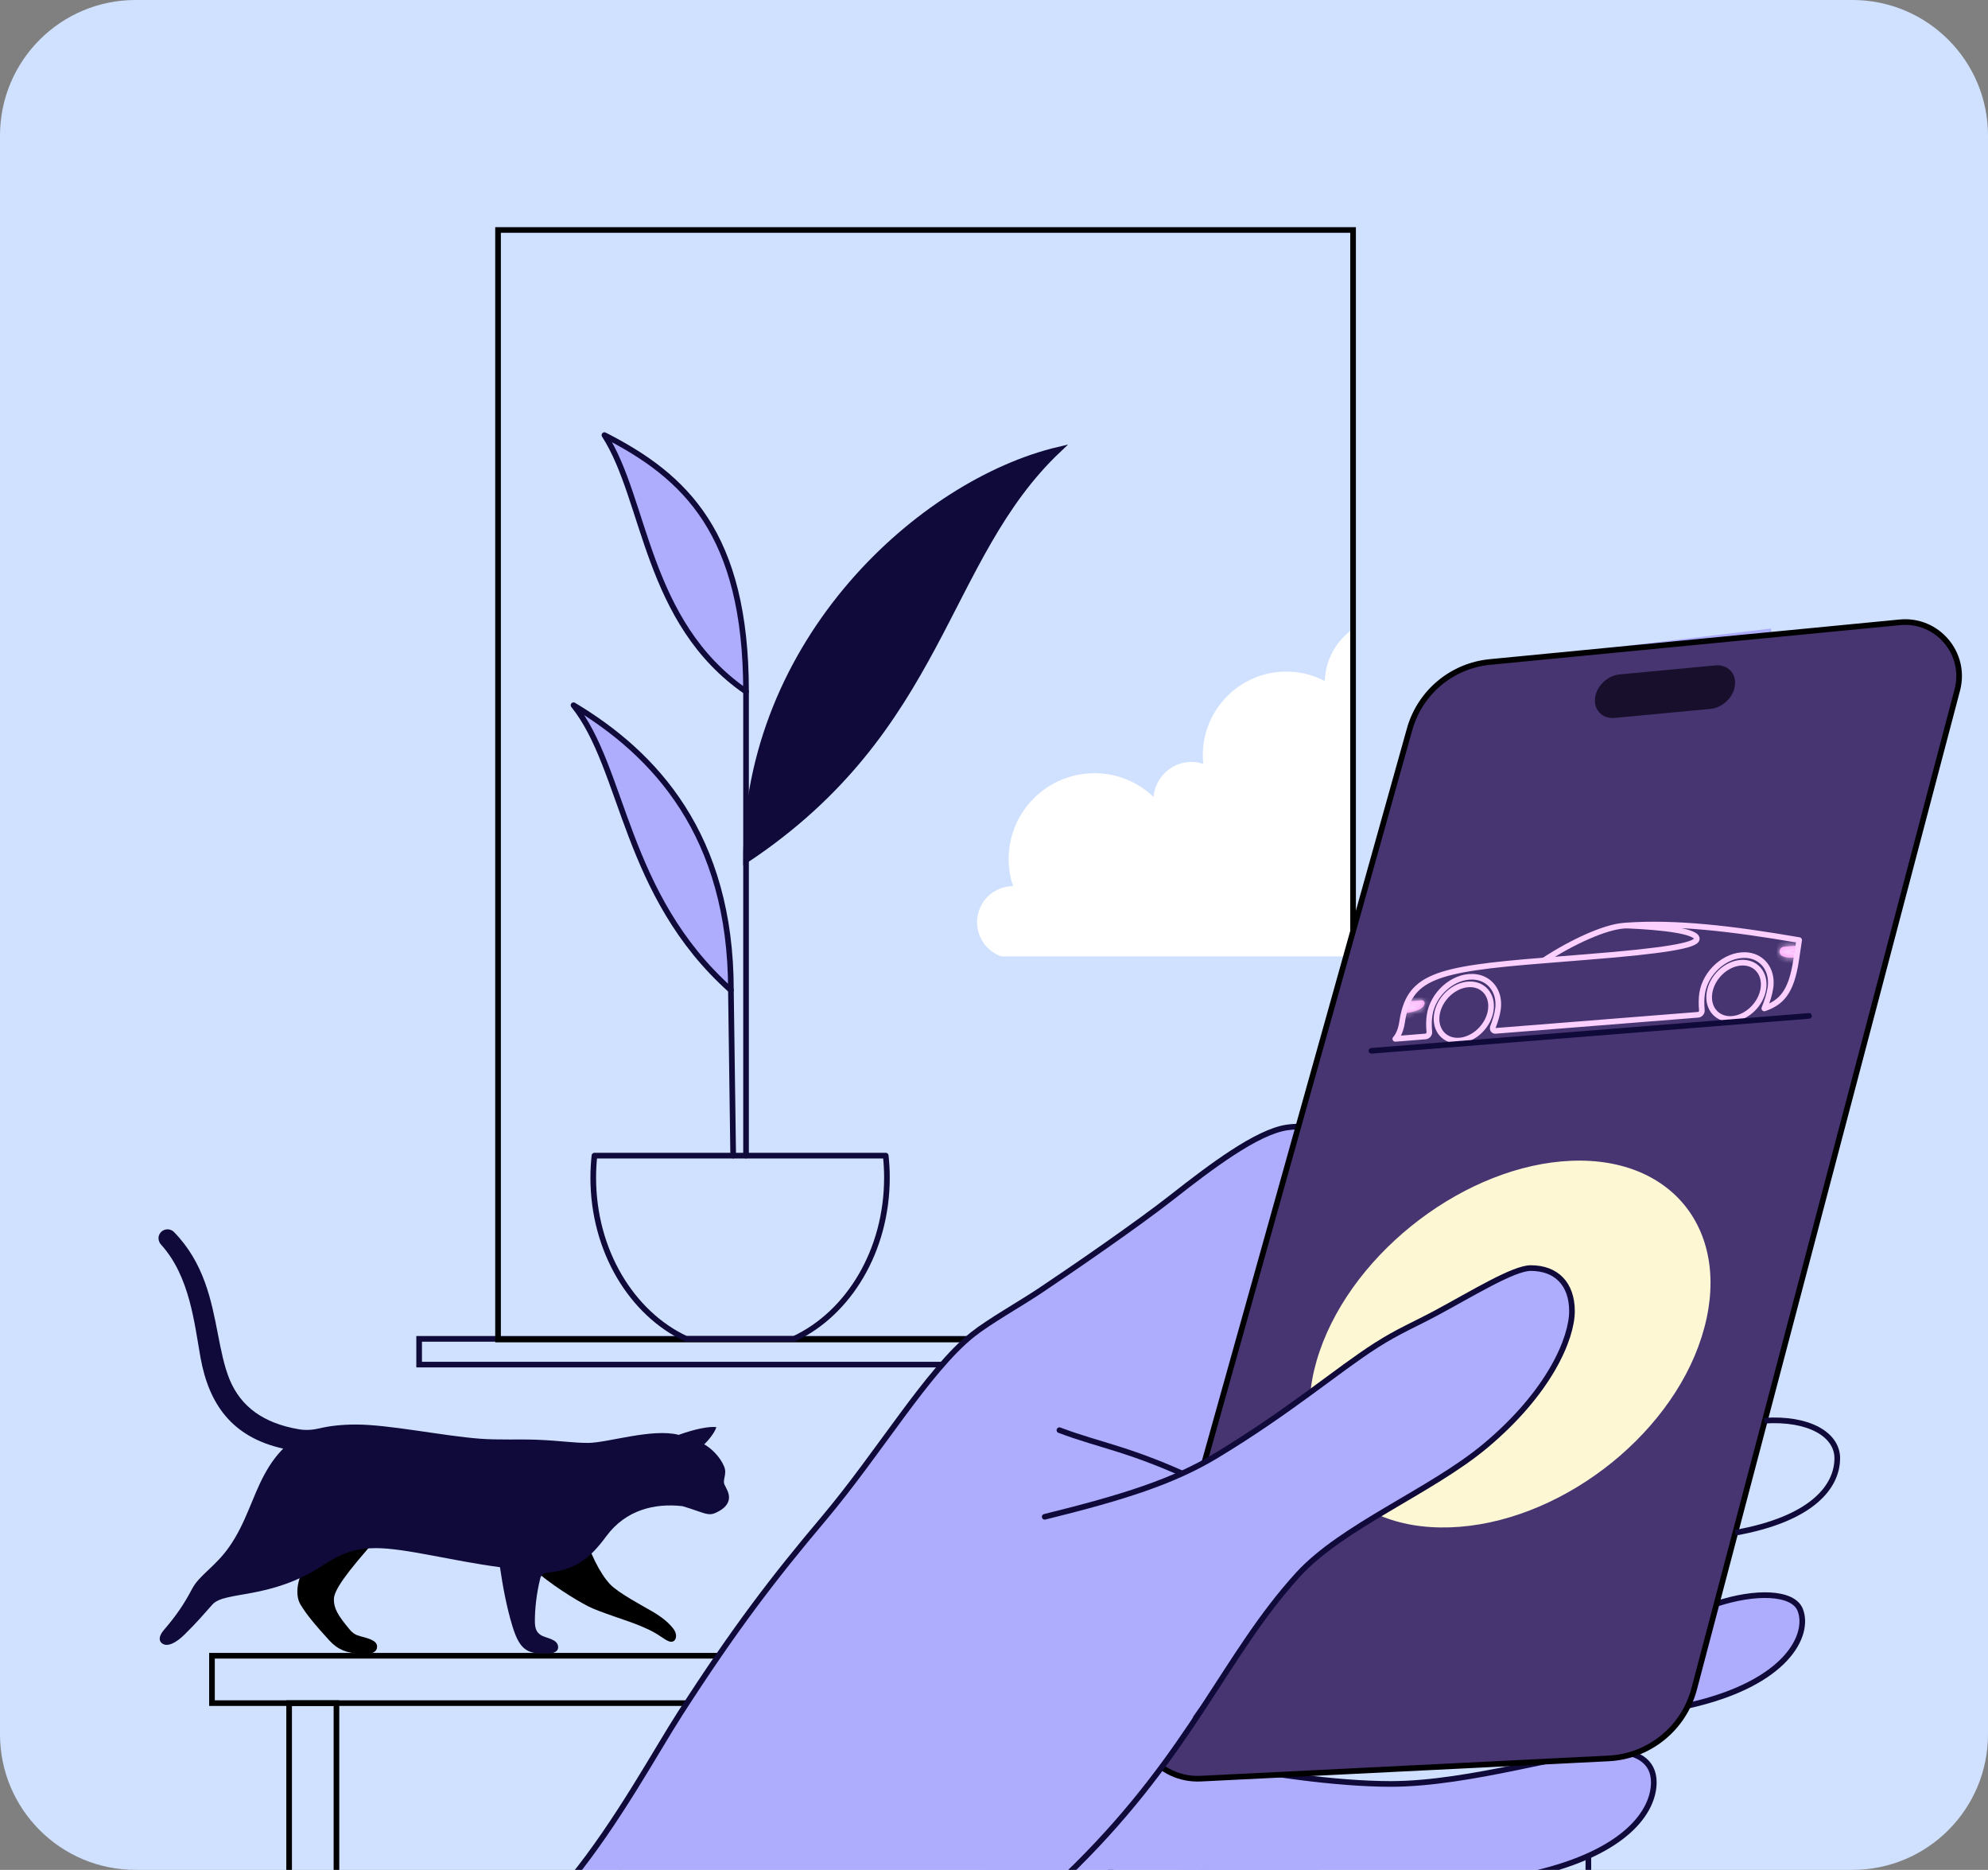 <svg width="352" height="331" viewBox="0 0 352 331" fill="none" xmlns="http://www.w3.org/2000/svg">
<rect x="0" y="0" width="352" height="331" fill="#808080" stroke="none"/>
<g clip-path="url(#clip0_3191_219790)">
<path d="M0 24C0 10.745 10.745 0 24 0H328C341.255 0 352 10.745 352 24V307C352 320.255 341.255 331 328 331H24C10.745 331 0 320.255 0 307V24Z" fill="#D0E1FF"/>
<g clip-path="url(#clip1_3191_219790)">
<path d="M103.5 339L159.5 266L187.5 269.5H208V310L193 328.5C175 338.167 138.4 357.4 136 357C133.6 356.6 113.333 344.833 103.5 339Z" fill="#AEACFD"/>
<path d="M253.318 237.001H74.214V241.555H253.318V237.001Z" stroke="#0F0A3A" stroke-miterlimit="10"/>
<g clip-path="url(#clip2_3191_219790)">
<path d="M330.507 169.656C334.483 169.656 337.701 166.431 337.701 162.462C337.701 158.493 334.476 155.267 330.507 155.267C328.663 155.267 327 155.981 325.726 157.119C325.748 156.838 325.771 156.565 325.771 156.277C325.771 149.841 320.679 144.612 314.311 144.362C314.44 143.618 314.516 142.851 314.516 142.07C314.516 134.564 308.43 128.478 300.924 128.478C300.712 128.478 300.514 128.5 300.302 128.508C298.275 116.176 287.597 106.75 274.688 106.75C267.327 106.75 260.701 109.823 255.973 114.741C253.924 111.47 250.297 109.292 246.153 109.292C239.862 109.292 234.754 114.309 234.58 120.554C232.538 119.492 230.223 118.885 227.764 118.885C219.599 118.885 212.973 125.51 212.973 133.676C212.973 134.2 213.004 134.723 213.057 135.232C212.396 135.019 211.706 134.875 210.977 134.875C207.433 134.875 204.557 137.6 204.246 141.06C201.521 138.472 197.848 136.871 193.788 136.871C185.394 136.871 178.594 143.671 178.594 152.065C178.594 153.742 178.875 155.351 179.383 156.861C175.855 156.869 173.001 159.73 173.001 163.259C173.001 166.788 175.862 169.656 179.399 169.656H330.514H330.507Z" fill="white"/>
</g>
<path d="M239.578 40.71H88.185V237.113H239.578V40.71Z" stroke="black" stroke-miterlimit="10"/>
<path d="M281.239 301.479H272.853V409.344H281.239V301.479Z" stroke="#0F0A3A" stroke-miterlimit="10"/>
<path d="M51.193 389.415V301.479H59.572V381.325" stroke="black" stroke-miterlimit="10"/>
<path d="M121.652 301.479H37.533V293.093H127.844" stroke="black" stroke-miterlimit="10"/>
<path d="M271.928 293.093H294.893V301.479H257.471" stroke="#0F0A3A" stroke-miterlimit="10"/>
<path d="M67.019 272.026C61.191 278.56 59.119 281.52 59.119 283.113C59.119 284.707 59.779 285.906 61.942 288.486C62.481 289.132 63.02 289.443 63.877 289.663C65.851 290.156 66.769 290.604 66.769 291.477C66.769 292.349 66.002 292.721 64.993 292.721H64.12C61.487 292.721 59.779 291.993 58.33 290.406C55.643 287.469 54.27 285.777 53.222 284.062C52.653 283.136 52.448 281.717 52.888 279.933C53.253 278.476 54.148 276.025 55.522 272.519" fill="black"/>
<path d="M103.324 270.819C104.265 274.697 106.261 278.582 108.029 280.449C109.479 281.982 113.964 284.358 115.444 285.223C117.182 286.24 118.328 287.173 119.185 288.259C119.906 289.162 119.815 290.118 119.322 290.475C118.783 290.869 118.085 290.429 117.098 289.761C115.429 288.615 114.025 288.092 113.243 287.758C111.315 286.93 106.162 285.375 104.182 284.365C101.852 283.174 97.473 280.457 94.156 277.512" fill="black"/>
<path d="M75.867 446.807C95.964 428.077 118.028 404.993 136.211 383.785C149.384 383.557 154.604 380.032 165.372 369.747C173.589 361.903 179.283 356.865 188.456 347.874C196.646 339.857 197.903 324.379 197.502 322.758" stroke="#0F0A3A" stroke-linecap="round" stroke-linejoin="round"/>
<path d="M229.836 199.674C229.089 199.501 225.646 199.619 222.284 201.86C218.922 204.101 228.397 204.657 228.716 203.554C229.034 202.452 229.836 199.665 229.836 199.665V199.674Z" fill="#AEACFD"/>
<path d="M215.492 206.023L209.416 210.515H232.91L233.111 204.693L215.492 206.023Z" fill="#AEACFD"/>
<path d="M236.268 176.471L220.271 234.51L294.308 240.869L317.274 178.931L313.584 111.263L272.362 116.182L264.072 117.093L258.597 118.487L254.989 120.801L251.865 124.181L249.924 127.615L236.268 176.471Z" fill="#AEACFD"/>
<path d="M303.841 283.932C310.7 281.645 317.505 281.745 318.763 285.007C320.439 289.334 316.531 297.934 299.076 301.887" fill="#AEACFD"/>
<path d="M303.841 283.932C310.7 281.645 317.505 281.745 318.763 285.007C320.439 289.334 316.531 297.934 299.076 301.887" stroke="#0F0A3A" stroke-miterlimit="10"/>
<path d="M217.03 312.928C216.365 326.419 212.803 335.466 203.766 341.414C195.722 346.707 186.038 350.378 182.74 353.376" stroke="#0F0A3A" stroke-linecap="round" stroke-linejoin="round"/>
<path d="M195.5 308.5L223.5 316L230.5 325.5L248 357L169 344L175.5 325.5L195.5 308.5Z" fill="#AEACFD"/>
<path d="M216.268 312.226C223.209 313.811 236.4 315.788 246.266 315.788C260.35 315.788 278.561 309.931 285.111 309.931C289.766 309.931 292.827 311.689 292.827 315.488C292.827 320.589 287.971 327.868 271.628 331.667C248.161 337.124 222.626 334.209 206.01 339.629" fill="#AEACFD"/>
<path d="M216.268 312.226C223.209 313.811 236.4 315.788 246.266 315.788C260.35 315.788 278.561 309.931 285.111 309.931C289.766 309.931 292.827 311.689 292.827 315.488C292.827 320.589 287.971 327.868 271.628 331.667C248.161 337.124 222.626 334.209 206.01 339.629" stroke="#0F0A3A" stroke-miterlimit="10"/>
<path d="M210.443 223.223C215.181 229.782 220.583 237.352 219.872 250.315" stroke="#0F0A3A" stroke-miterlimit="10" stroke-linecap="round"/>
<path d="M45.343 392.73C69.803 367.623 91.412 344.566 101.141 332.614C109.404 322.456 116.145 309.967 120.427 303.316C130.129 288.24 136.943 279.367 145.825 268.836C155.654 257.184 164.272 242.572 172.198 236.249C175.068 233.954 180.688 230.784 184.077 228.524C190.135 224.479 201.45 216.69 207.526 211.917C214.368 206.542 222.576 200.347 227.878 199.582C232.314 198.944 237.379 200.274 244.813 202.625" fill="#AEACFD"/>
<path d="M45.343 392.73C69.803 367.623 91.412 344.566 101.141 332.614C109.404 322.456 116.145 309.967 120.427 303.316C130.129 288.24 136.943 279.367 145.825 268.836C155.654 257.184 164.272 242.572 172.198 236.249C175.068 233.954 180.688 230.784 184.077 228.524C190.135 224.479 201.45 216.69 207.526 211.917C214.368 206.542 222.576 200.347 227.878 199.582C232.314 198.944 237.379 200.274 244.813 202.625" stroke="#0F0A3A" stroke-linecap="round" stroke-linejoin="round"/>
<path d="M243.607 236.235V204.975L240.373 206.592L185.398 230.307L167.072 279.354L217.197 275.581L243.607 236.235Z" fill="#AEACFD"/>
<path d="M231.362 194.572L228.692 204.028L251.057 208.948L255.731 201.25L250.647 195.62L231.362 194.572Z" fill="#AEACFD"/>
<path d="M219.759 236.359L216.115 249.514L218.666 253.331L221.745 251.609L226.783 241.406L219.759 236.359Z" fill="#AEACFD"/>
<path d="M214.808 314.713L232.627 313.838L230.067 307.288L218.006 308.163L213.05 309.921L214.808 314.713Z" fill="white"/>
<path d="M212.623 314.85L284.819 311.27C291.989 310.915 298.111 305.959 299.96 299.026L346.566 122.121C348.261 115.68 343.023 109.522 336.4 110.16L263.803 117.184C257.062 117.839 251.413 122.567 249.591 129.081L201.482 300.885C199.451 308.127 205.117 315.224 212.633 314.85H212.623Z" fill="#473571" stroke="black" stroke-miterlimit="10"/>
<path d="M233.668 239.165C239.808 221.31 259.759 206.224 278.215 205.477C296.681 204.73 307.012 218.695 301.291 236.678C295.579 254.661 275.628 269.738 256.743 270.367C237.858 270.995 227.519 257.021 233.668 239.165Z" fill="#FDF7D3"/>
<path d="M187.587 253.167C194.993 255.964 200.186 256.465 212.238 262.177" stroke="#0F0A3A" stroke-linecap="round" stroke-linejoin="round"/>
<path d="M312.41 251.481C320.254 250.971 325.31 253.923 325.31 258.131C325.31 263.251 320.728 268.917 307.245 271.322" stroke="#0F0A3A" stroke-miterlimit="10"/>
<path d="M271.039 224.479C268.006 224.479 260.827 228.907 254.277 232.432C250.442 234.491 247.918 235.794 243.655 238.153C238.453 241.032 232.805 245.842 225.071 251.299L217.71 256.218L209.239 306.613L228.104 280.724C228.678 280.059 229.252 279.394 229.854 278.738C237.615 270.229 253.384 263.98 262.95 256.009C274.364 246.489 278.336 237.16 278.336 232.123C278.336 227.085 275.585 224.498 271.039 224.498V224.479Z" fill="#AEACFD"/>
<path d="M218.115 256.1C216.74 256.592 210.162 260.71 206.828 262.085C203.494 263.461 197.408 297.623 196.616 302.132C195.823 306.642 204.469 314.303 204.469 314.303L211.046 305.175C211.046 305.175 214.289 281.225 215.173 278.866C216.056 276.506 218.607 264.536 218.607 264.536L218.115 256.091V256.1Z" fill="#AEACFD"/>
<path d="M184.979 268.499C198.963 265.046 207.717 262.277 215.406 257.631C228.515 249.705 236.76 242.545 243.656 238.145C247.655 235.594 250.443 234.482 254.278 232.424C260.828 228.898 268.007 224.471 271.04 224.471C275.586 224.471 278.337 227.295 278.337 232.096C278.337 236.897 274.365 246.462 262.951 255.982C253.394 263.953 237.616 270.202 229.854 278.711C216.836 292.986 211.225 309.785 190.563 330.309C177.901 342.881 157.249 353.057 136.132 358.231" stroke="#0F0A3A" stroke-linecap="round" stroke-linejoin="round"/>
<path d="M259.931 174.256C257.298 174.466 254.821 176.862 254.411 179.604C254.001 182.346 255.804 184.405 258.437 184.195C261.07 183.986 263.548 181.59 263.958 178.848C264.368 176.106 262.564 174.047 259.931 174.256Z" stroke="#FBD0FF" stroke-linejoin="round"/>
<path d="M308.204 170.422C305.571 170.632 303.093 173.027 302.683 175.77C302.273 178.512 304.077 180.57 306.71 180.361C309.342 180.151 311.82 177.755 312.23 175.013C312.64 172.271 310.836 170.212 308.204 170.422Z" stroke="#FBD0FF" stroke-linejoin="round"/>
<path d="M287.973 163.835L287.445 163.871C284.183 164.126 278.517 166.641 273.352 170.021" stroke="#FBD0FF" stroke-miterlimit="10" stroke-linecap="round"/>
<mask id="path-39-inside-1_3191_219790" fill="white">
<path d="M318.456 167.37L315.869 167.579C315.522 167.607 315.176 167.907 315.112 168.263C314.985 169.11 315.659 169.684 318.073 169.492"/>
</mask>
<path d="M318.456 167.37L315.869 167.579C315.522 167.607 315.176 167.907 315.112 168.263C314.985 169.11 315.659 169.684 318.073 169.492" fill="#FF94F2"/>
<path d="M315.869 167.579L315.947 168.576L315.949 168.576L315.869 167.579ZM315.112 168.263L314.128 168.086L314.126 168.1L314.124 168.114L315.112 168.263ZM318.375 166.373L315.788 166.583L315.949 168.576L318.536 168.367L318.375 166.373ZM315.79 166.583C315.365 166.616 314.992 166.808 314.719 167.052C314.444 167.297 314.206 167.651 314.128 168.086L316.097 168.439C316.089 168.481 316.076 168.508 316.068 168.522C316.06 168.535 316.053 168.542 316.05 168.544C316.048 168.547 316.042 168.551 316.029 168.557C316.017 168.563 315.99 168.573 315.947 168.576L315.79 166.583ZM314.124 168.114C314.07 168.468 314.089 168.879 314.283 169.278C314.481 169.683 314.811 169.972 315.195 170.163C315.906 170.515 316.91 170.588 318.152 170.489L317.994 168.496C316.822 168.589 316.282 168.47 316.084 168.371C316.014 168.336 316.048 168.335 316.08 168.4C316.109 168.459 316.091 168.481 316.101 168.412L314.124 168.114Z" fill="#FBD0FF" mask="url(#path-39-inside-1_3191_219790)"/>
<mask id="path-41-inside-2_3191_219790" fill="white">
<path d="M249.083 177.281L251.671 177.072C252.017 177.045 252.281 177.3 252.235 177.655C252.108 178.502 250.969 179.04 248.491 179.422"/>
</mask>
<path d="M249.083 177.281L251.671 177.072C252.017 177.045 252.281 177.3 252.235 177.655C252.108 178.502 250.969 179.04 248.491 179.422" fill="#FF94F2"/>
<path d="M251.671 177.072L251.592 176.075L251.59 176.075L251.671 177.072ZM252.235 177.655L253.224 177.804L253.226 177.793L253.227 177.782L252.235 177.655ZM249.164 178.278L251.751 178.069L251.59 176.075L249.003 176.285L249.164 178.278ZM251.749 178.069C251.655 178.076 251.51 178.046 251.389 177.923C251.263 177.795 251.23 177.636 251.243 177.528L253.227 177.782C253.287 177.319 253.144 176.854 252.811 176.517C252.482 176.185 252.033 176.04 251.592 176.075L251.749 178.069ZM251.247 177.506C251.246 177.509 251.246 177.51 251.245 177.512C251.243 177.515 251.236 177.529 251.213 177.553C251.163 177.607 251.05 177.699 250.818 177.809C250.341 178.034 249.553 178.247 248.339 178.434L248.644 180.411C249.907 180.216 250.927 179.968 251.672 179.617C252.418 179.265 253.089 178.705 253.224 177.804L251.247 177.506Z" fill="#FBD0FF" mask="url(#path-41-inside-2_3191_219790)"/>
<path d="M287.972 163.835C294.422 164.099 300.644 164.837 300.434 166.24C300.27 167.352 294.868 168.308 281.03 169.401L273.342 170.021C253.837 171.569 249.455 172.9 248.244 181.016C247.934 183.066 247.06 183.895 247.06 183.895L249.373 183.713L252.425 183.467C252.79 183.44 253.118 183.057 253.081 182.693C252.981 181.59 252.99 180.625 253.127 179.696C253.682 175.988 257.199 172.79 260.779 172.9C263.494 172.991 265.389 175.113 265.288 177.956C265.288 178.22 265.252 178.475 265.216 178.73C265.079 179.659 264.787 180.643 264.35 181.791C264.204 182.173 264.423 182.51 264.787 182.483L300.68 179.632C301.045 179.604 301.373 179.222 301.336 178.857C301.236 177.755 301.245 176.789 301.382 175.86C301.938 172.153 305.454 168.955 309.034 169.064C311.74 169.155 313.626 171.26 313.544 174.093C313.544 174.366 313.507 174.63 313.471 174.895C313.307 175.97 312.951 177.127 312.396 178.511C315.393 177.473 317.169 175.669 318.026 169.975L318.563 166.413C306.511 164.336 296.681 163.216 287.945 163.826L287.972 163.835Z" stroke="#FBD0FF" stroke-linejoin="round"/>
<path d="M242.828 186.01L320.308 179.833" stroke="#0F0A3A" stroke-miterlimit="10" stroke-linecap="round"/>
<path d="M285.538 127.104C283.58 127.09 282.203 125.598 282.418 123.606C282.644 121.476 284.588 119.586 286.768 119.384L303.678 117.789C305.867 117.578 307.434 119.145 307.199 121.265C306.974 123.394 305.029 125.285 302.849 125.487L285.939 127.082C285.803 127.098 285.666 127.097 285.538 127.095L285.538 127.104Z" fill="#170F2B"/>
<path d="M121.494 237.002H140.589C150.227 232.509 157.042 221.421 157.042 208.451C157.042 207.131 156.966 205.841 156.83 204.566H105.254C105.117 205.841 105.041 207.138 105.041 208.451C105.041 221.421 111.864 232.509 121.494 237.002Z" stroke="#0F0A3A" stroke-linecap="round" stroke-linejoin="round"/>
<path d="M132.095 204.558V122.42" stroke="#0F0A3A" stroke-miterlimit="10" stroke-linecap="round"/>
<path d="M132.095 152.261C132.095 113.245 163.226 85.324 187.427 79.602C166.944 98.97 167.111 129.03 132.095 152.261Z" fill="#0F0A3A" stroke="#0F0A3A" stroke-miterlimit="10" stroke-linecap="round"/>
<path d="M129.417 175.279C129.417 147.859 115.954 133.44 101.55 124.834C110.596 136.119 110.49 158.37 129.417 175.279Z" fill="#AEACFD" stroke="#0F0A3A" stroke-linecap="round" stroke-linejoin="round"/>
<path d="M132.094 122.42C132.094 94.363 121.295 84.299 107.02 77.021C114.411 88.436 114.305 110.141 132.094 122.42Z" fill="#AEACFD" stroke="#0F0A3A" stroke-linecap="round" stroke-linejoin="round"/>
<path d="M129.417 175.279L129.819 204.558" stroke="#0F0A3A" stroke-miterlimit="10" stroke-linecap="round"/>
<path d="M128.304 262.858C127.856 261.932 128.789 260.991 128.22 259.61C127.507 257.872 125.951 256.377 124.691 255.671C125.465 254.95 126.611 253.5 126.839 252.62C125.541 252.476 123.113 252.931 120.168 253.994C115.508 252.779 107.54 255.42 104.117 255.42C101.362 255.42 99.389 255.033 95.078 254.859C92.043 254.737 88.309 254.927 85 254.677C78.458 254.183 68.865 252.165 63.029 252.165C60.335 252.165 58.225 252.445 56.541 252.848C55.341 253.136 54.104 253.212 52.89 252.999C46.675 251.937 42.66 249.038 40.656 244.196C39.685 241.836 39.146 239.066 38.577 236.129C37.431 230.232 36.141 223.538 30.806 218.089C30.085 217.353 28.832 217.459 28.271 218.416C27.899 219.045 28.058 219.858 28.574 220.381C33.621 226.005 34.41 234.239 35.503 240.31C36.983 248.491 41.005 254.396 50.15 256.43C48.906 257.667 47.843 259.147 46.88 260.907C44.641 264.975 43.571 269.551 40.603 273.794C38.144 277.323 35.291 278.825 34.039 281.208C32.483 284.168 31.102 286.096 29.015 288.54C28.165 289.541 28.051 290.384 28.658 290.877C29.622 291.659 31.246 290.756 32.65 289.367C35.033 287.007 35.731 286.134 37.605 284.032C39.799 281.565 47.798 283.257 57.239 277.057C60.889 274.659 63.371 274.044 66.573 274.044C71.742 274.044 79.908 276.275 88.529 277.421C89.015 280.753 89.698 284.487 90.73 287.857C91.838 291.469 93.007 292.683 95.868 292.683H97.105C98.099 292.683 98.827 292.304 98.827 291.598C98.827 290.088 96.657 290.027 95.739 289.42C95.01 288.934 94.706 288.342 94.706 286.923C94.706 285.071 94.934 282.271 95.67 279.357C95.799 278.833 96.255 278.454 96.786 278.4C101.855 277.937 104.345 276.01 107.38 271.904C110.818 267.267 115.926 266.053 120.851 266.614C121.891 266.926 122.339 267.077 123.697 267.548C124.987 267.996 125.731 268.223 126.566 267.859C127.772 267.328 128.88 266.614 129.063 265.324C129.192 264.376 128.607 263.48 128.289 262.827L128.304 262.858Z" fill="#0F0A3A"/>
</g>
</g>
<defs>
<clipPath id="clip0_3191_219790">
<path d="M0 24C0 10.745 10.745 0 24 0H328C341.255 0 352 10.745 352 24V307C352 320.255 341.255 331 328 331H24C10.745 331 0 320.255 0 307V24Z" fill="white"/>
</clipPath>
<clipPath id="clip1_3191_219790">
<rect width="343.418" height="463.22" fill="white" transform="translate(22 9)"/>
</clipPath>
<clipPath id="clip2_3191_219790">
<rect width="150.283" height="104.042" fill="white" transform="translate(88.796 65.253)"/>
</clipPath>
</defs>
</svg>
